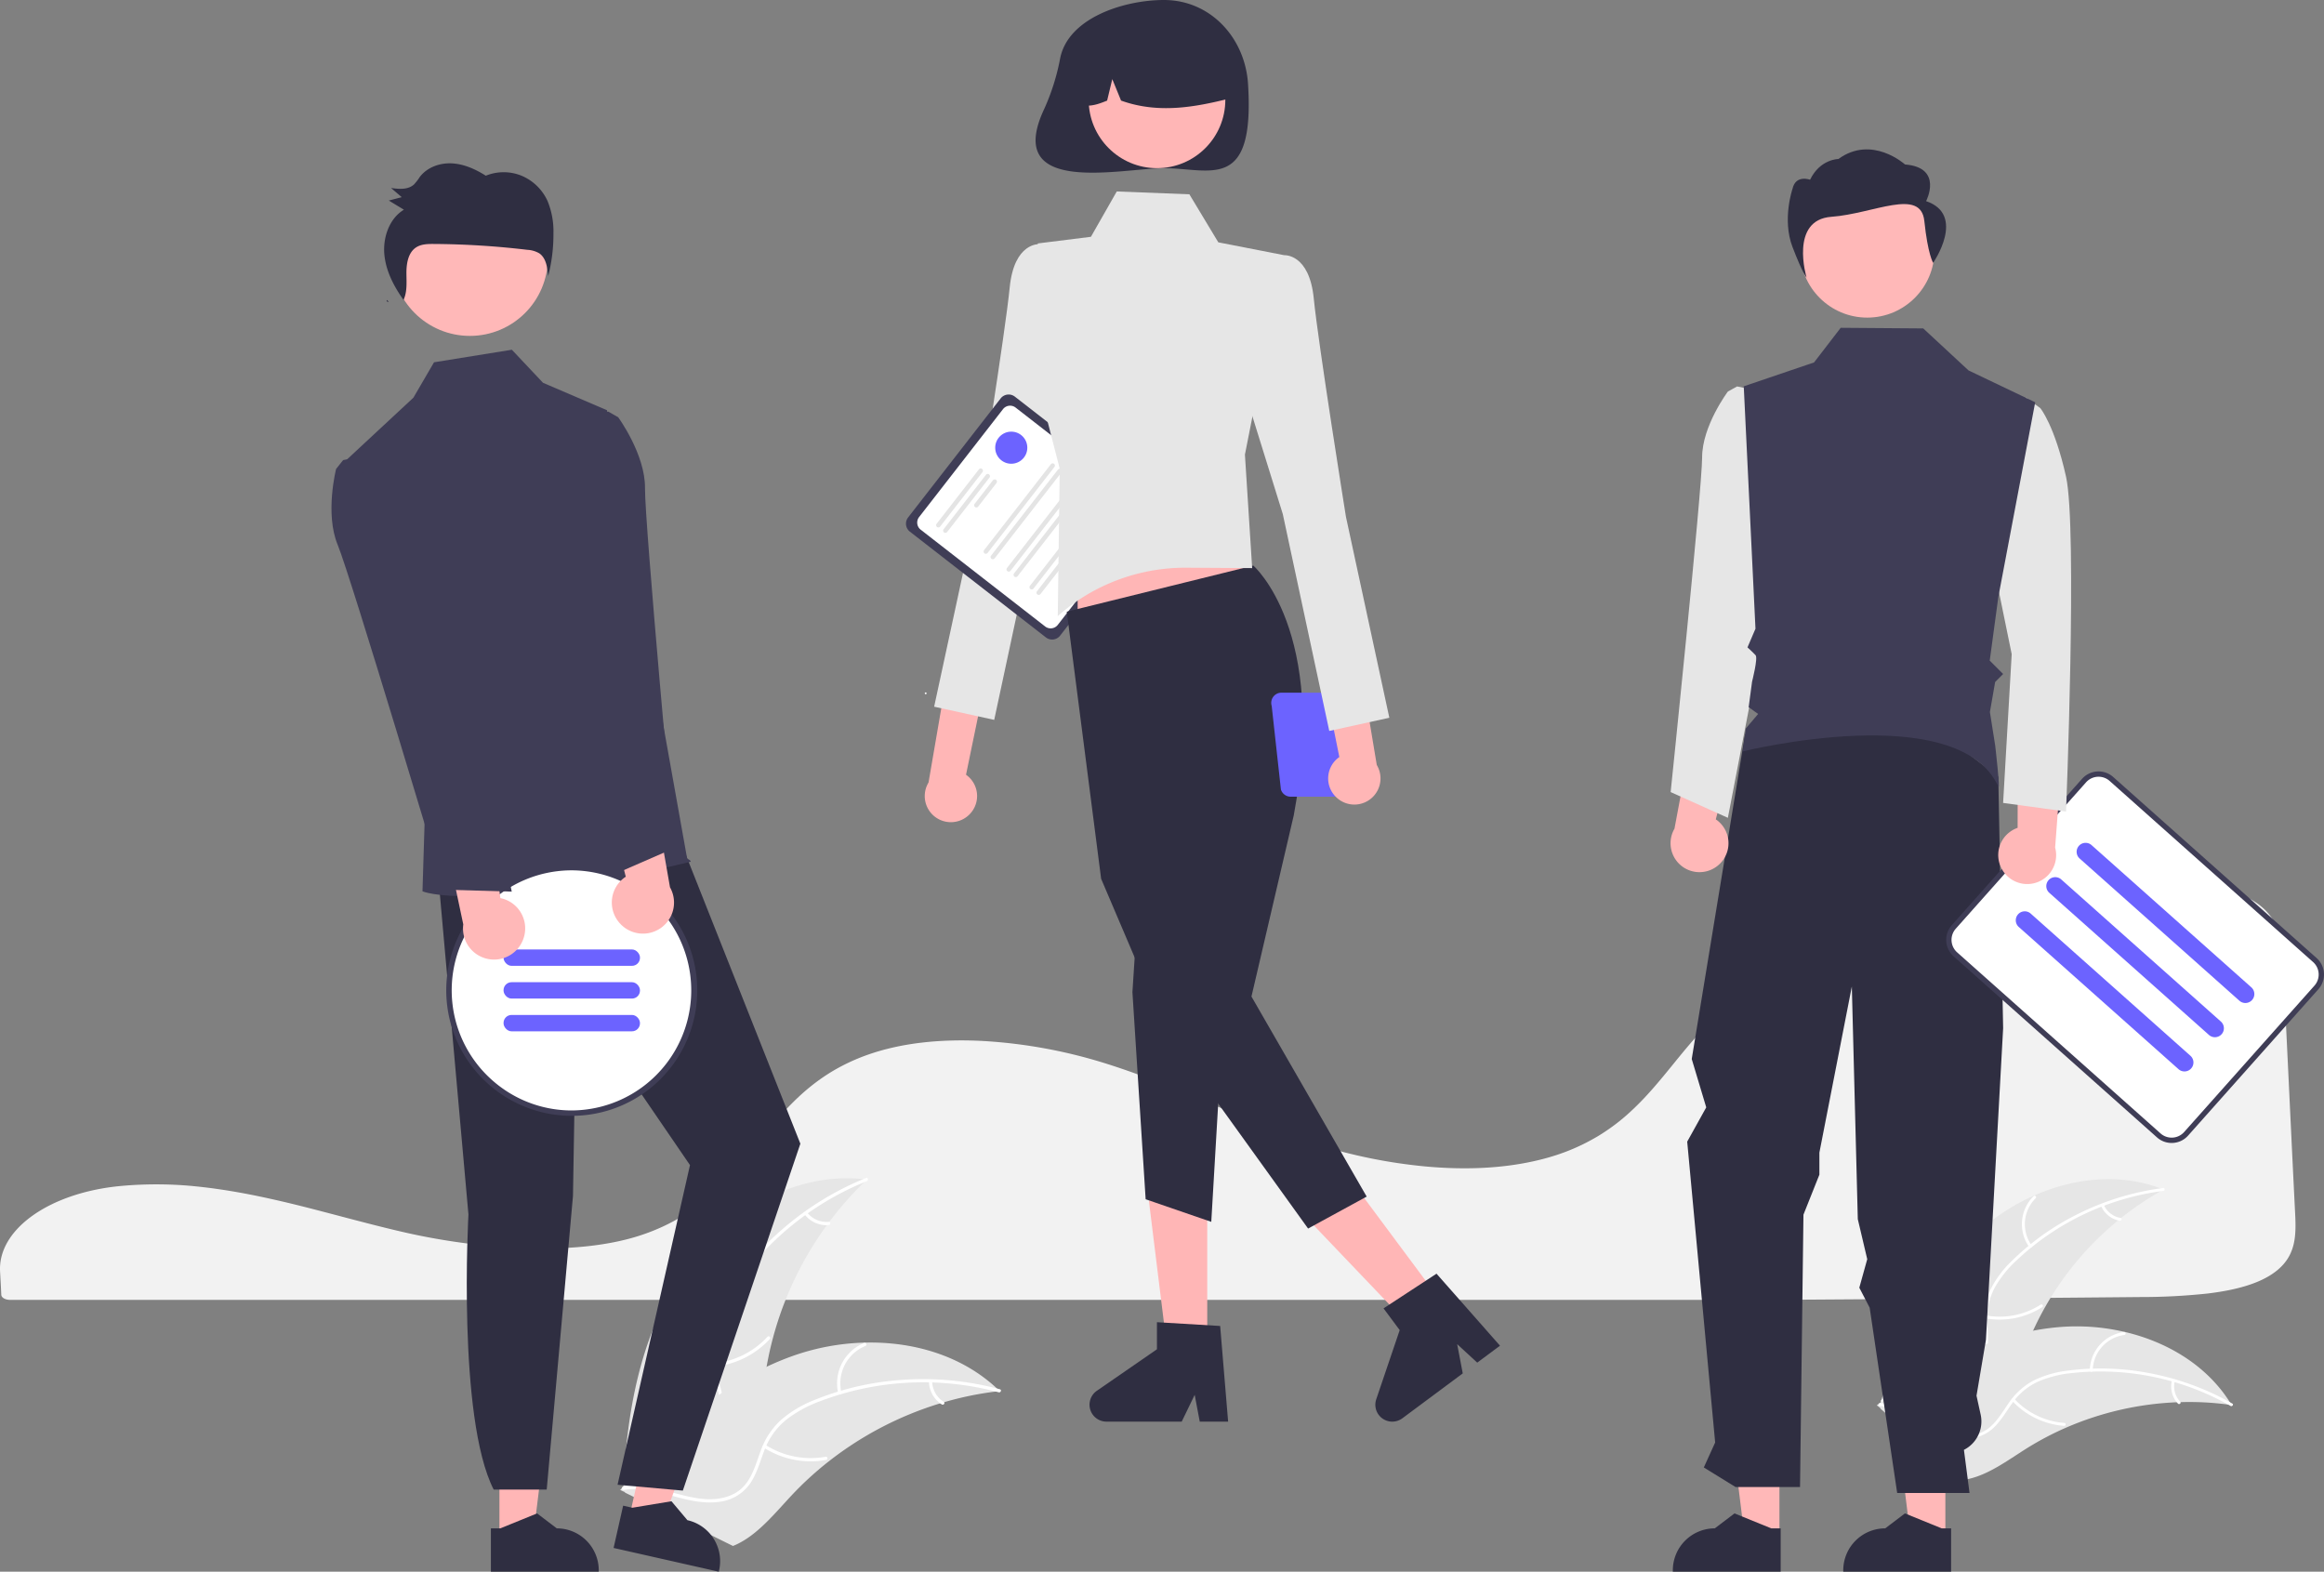<svg xmlns="http://www.w3.org/2000/svg" data-name="Layer 1" width="872.699" height="590.182" viewBox="0 0 872.699 590.182" xmlns:xlink="http://www.w3.org/1999/xlink"><rect x="0" y="0" width="872.699" height="590.182" fill="#808080" stroke="none"/><path d="M222.381,599.644c-4.144,0-8.297.171-12.352.516l-.59.05c-26.899,2.378-46.574,16.173-45.764,32.09l.156,2.878c.103,1.819.213,3.775.304,5.945.049,1.07,1.509,1.892,3.326,1.892H829.101c46.649-.283,93.129-.64,138.141-1.06a235.086,235.086,0,0,0,25.273-1.31c12.509-1.48,21.191-4.415,26.545-8.972h.002c6.658-5.65,6.868-12.766,6.465-20.805-.82-16.232-1.634-33.285-2.445-50.286-.717-14.983-1.431-29.927-2.144-44.233-.441-8.49-1.422-15.984-8.983-21.712-8.195-6.194-23.141-9.334-44.423-9.334-.257,0-.512,0-.773.001-66.697.237-132.783,23.171-164.446,57.067-3.646,3.903-7.043,8.082-10.329,12.124-4.855,5.971-9.874,12.144-15.864,17.664a74.56,74.56,0,0,1-10.48,8.169c-.257.178-.551.368-.862.549-.712.464-1.456.911-2.182,1.31a75.768,75.768,0,0,1-13.365,6.076l-.468.157c-.353.126-.735.252-1.117.367-2.68.86-5.465,1.604-8.254,2.206-12.069,2.66-25.793,3.298-40.789,1.894a197.111,197.111,0,0,1-40.557-8.265c-13.886-4.389-26.884-9.86-39.454-15.151-5.521-2.325-11.232-4.729-16.935-7.006-1.072-.429-2.127-.848-3.197-1.267-6.966-2.715-13.281-4.957-19.306-6.854a190.553,190.553,0,0,0-46.008-8.521c-16.588-.908-31.206.805-43.438,5.079a74.597,74.597,0,0,0-9.825,4.233c-14.488,7.523-23.419,18.627-32.056,29.365-10.744,13.356-21.853,27.169-43.79,34.329-25.313,8.27-62.262,4.834-88.403-1.141-8.219-1.879-16.427-4.04-24.366-6.131q-4.809-1.267-9.626-2.517c-6.309-1.629-11.473-2.877-16.251-3.931l-1.511-.336c-.84-.183-1.682-.365-2.538-.539-5.674-1.191-10.958-2.129-16.162-2.866l-1.231-.18c-2.468-.325-4.776-.596-7.04-.823l-.904-.09C231.569,599.854,226.979,599.644,222.381,599.644Z" transform="translate(-163.651 -154.909)" fill="#f2f2f2"/><path d="M906.555,617.408c18.617-16.777,46.309-25.212,69.537-15.805a115.466,115.466,0,0,0-51.888,59.935c-3.698,9.838-6.786,21.166-15.882,26.433-5.659,3.278-12.7,3.438-19.046,1.856-6.346-1.582-12.162-4.754-17.899-7.894l-1.632-.037C877.073,657.93,887.938,634.184,906.555,617.408Z" transform="translate(-163.651 -154.909)" fill="#e6e6e6"/><path d="M975.963,602.112a98.692,98.692,0,0,0-54.906,25.931,42.5,42.5,0,0,0-8.345,10.377,24.376,24.376,0,0,0-2.818,12.516c.101,4.058.673,8.198-.214,12.21a14.925,14.925,0,0,1-7.425,9.689c-4.546,2.613-9.759,3.437-14.886,4.065-5.692.698-11.615,1.332-16.542,4.525-.597.387-1.162-.562-.566-.948,8.572-5.555,19.42-3.534,28.637-7.241,4.301-1.73,8.107-4.766,9.454-9.357,1.178-4.015.591-8.284.454-12.392a26.011,26.011,0,0,1,2.299-12.34,39.291,39.291,0,0,1,7.916-10.659,95.749,95.749,0,0,1,24.333-17.42,100.442,100.442,0,0,1,32.6-10.059c.703-.091.709,1.015.01,1.105Z" transform="translate(-163.651 -154.909)" fill="#fff"/><path d="M925.656,623.184a14.807,14.807,0,0,1,1.632-19.104c.506-.499,1.305.265.798.764a13.711,13.711,0,0,0-1.482,17.774c.415.577-.536,1.14-.948.566Z" transform="translate(-163.651 -154.909)" fill="#fff"/><path d="M909.571,648.884a28.539,28.539,0,0,0,20.394-4.083c.598-.385,1.164.564.566.948a29.685,29.685,0,0,1-21.23,4.206c-.701-.126-.427-1.197.27-1.071Z" transform="translate(-163.651 -154.909)" fill="#fff"/><path d="M953.656,607.341a8.381,8.381,0,0,0,6.269,4.894c.702.117.427,1.188-.27,1.071a9.392,9.392,0,0,1-6.947-5.399.571.571,0,0,1,.191-.757.555.555,0,0,1,.757.191Z" transform="translate(-163.651 -154.909)" fill="#fff"/><path d="M1001.67,682.507c-.44-.061-.881-.122-1.328-.176a110.379,110.379,0,0,0-17.882-.908c-.462.007-.931.021-1.392.041a116.365,116.365,0,0,0-41.75,9.61,113.005,113.005,0,0,0-15.163,8.056c-6.688,4.234-13.602,9.358-21.078,11.085a19.386,19.386,0,0,1-2.362.421l-30.889-26.745c-.04-.096-.086-.185-.126-.282l-1.282-1.011c.239-.176.49-.353.729-.528.138-.102.283-.199.421-.301.094-.066.189-.133.27-.198.031-.022.063-.044.088-.059.081-.065.164-.117.239-.176q2.103-1.49,4.235-2.955c.006-.007.006-.007.019-.008a166.157,166.157,0,0,1,34.601-18.599c.367-.139.739-.285,1.12-.411a107.831,107.831,0,0,1,16.939-4.767,95.329,95.329,0,0,1,9.553-1.334,79.272,79.272,0,0,1,24.723,1.752c16.143,3.743,30.91,12.608,39.656,26.433C1001.236,681.798,1001.453,682.146,1001.67,682.507Z" transform="translate(-163.651 -154.909)" fill="#e6e6e6"/><path d="M1001.262,682.839A98.692,98.692,0,0,0,941.81,670.486a42.5,42.5,0,0,0-12.911,3.261,24.376,24.376,0,0,0-9.785,8.297c-2.363,3.301-4.398,6.951-7.522,9.62a14.925,14.925,0,0,1-11.761,3.266c-5.203-.651-9.862-3.132-14.333-5.717-4.965-2.87-10.076-5.93-15.932-6.347-.71-.051-.59-1.149.119-1.098,10.189.726,17.633,8.871,27.225,11.46,4.476,1.208,9.343,1.075,13.182-1.779,3.358-2.496,5.459-6.258,7.823-9.621a26.011,26.011,0,0,1,9.265-8.469,39.291,39.291,0,0,1,12.738-3.745,95.749,95.749,0,0,1,29.917.742,100.443,100.443,0,0,1,32.085,11.596c.616.351-.045,1.237-.657.888Z" transform="translate(-163.651 -154.909)" fill="#fff"/><path d="M948.408,669.376a14.807,14.807,0,0,1,12.805-14.271c.705-.093.883.997.177,1.091a13.711,13.711,0,0,0-11.884,13.299c-.016.711-1.114.588-1.098-.119Z" transform="translate(-163.651 -154.909)" fill="#fff"/><path d="M920.092,680.212A28.539,28.539,0,0,0,938.834,689.23c.709.053.59,1.151-.119,1.098a29.685,29.685,0,0,1-19.483-9.424c-.484-.523.38-1.212.861-.692Z" transform="translate(-163.651 -154.909)" fill="#fff"/><path d="M980.303,673.584a8.381,8.381,0,0,0,2.058,7.682c.49.516-.374,1.205-.861.692a9.392,9.392,0,0,1-2.296-8.493.571.571,0,0,1,.609-.49.555.555,0,0,1,.49.609Z" transform="translate(-163.651 -154.909)" fill="#fff"/><path d="M419.194,634.093c15.245-23.122,42.515-39.848,69.975-36.249a127.604,127.604,0,0,0-38.822,78.537c-1.218,11.551-1.37,24.526-9.632,32.69-5.141,5.08-12.627,7.21-19.854,7.283-7.227.073-14.331-1.701-21.34-3.464l-1.756.415C398.935,685.634,403.949,657.215,419.194,634.093Z" transform="translate(-163.651 -154.909)" fill="#e6e6e6"/><path d="M489.172,598.425a109.067,109.067,0,0,0-51.51,43.008,46.968,46.968,0,0,0-6.039,13.42,26.938,26.938,0,0,0,.468,14.17c1.237,4.313,3.001,8.581,3.168,13.119a16.494,16.494,0,0,1-5.245,12.428c-4.135,4.059-9.482,6.391-14.79,8.489-5.894,2.33-12.052,4.656-16.434,9.441-.531.58-1.4-.278-.869-.857,7.623-8.326,19.787-9.182,28.614-15.711,4.119-3.047,7.345-7.353,7.508-12.638.143-4.621-1.673-9.024-2.962-13.38a28.745,28.745,0,0,1-.974-13.838,43.421,43.421,0,0,1,5.501-13.602,105.814,105.814,0,0,1,21.179-25.401,111.001,111.001,0,0,1,32.068-19.827c.727-.293,1.04.888.318,1.179Z" transform="translate(-163.651 -154.909)" fill="#fff"/><path d="M441.23,634.957a16.363,16.363,0,0,1-3.569-20.886c.403-.674,1.469-.08,1.066.595a15.152,15.152,0,0,0,3.359,19.422c.604.502-.256,1.368-.857.869Z" transform="translate(-163.651 -154.909)" fill="#fff"/><path d="M431.176,666.919a31.539,31.539,0,0,0,20.676-10.041c.533-.578,1.402.28.869.857a32.806,32.806,0,0,1-21.536,10.405c-.785.06-.789-1.161-.009-1.221Z" transform="translate(-163.651 -154.909)" fill="#fff"/><path d="M466.769,610.222a9.263,9.263,0,0,0,8.066,3.491c.784-.07.787,1.151.009,1.221a10.379,10.379,0,0,1-8.932-3.842.631.631,0,0,1-.006-.863.613.613,0,0,1,.863-.006Z" transform="translate(-163.651 -154.909)" fill="#fff"/><path d="M539.033,677.258c-.488.058-.976.115-1.469.182a121.983,121.983,0,0,0-19.378,4.003c-.492.136-.99.281-1.477.43a128.597,128.597,0,0,0-41.98,21.893,124.883,124.883,0,0,0-13.976,12.834c-5.975,6.389-11.944,13.792-19.46,17.719a21.424,21.424,0,0,1-2.409,1.107L398.407,715.415c-.069-.092-.143-.174-.213-.266l-1.653-.725c.206-.254.426-.513.633-.768.119-.148.247-.291.366-.439.082-.097.165-.194.234-.287.027-.032.055-.065.078-.088.069-.092.142-.171.206-.254q1.835-2.178,3.708-4.338c.005-.009.005-.009.018-.014,9.539-10.948,20.075-21.196,31.833-29.519.354-.25.712-.51,1.084-.751a119.167,119.167,0,0,1,16.791-9.81,105.352,105.352,0,0,1,9.846-4.085,87.605,87.605,0,0,1,26.93-5.005c18.307-.487,36.566,4.885,49.767,17.238C538.371,676.62,538.7,676.932,539.033,677.258Z" transform="translate(-163.651 -154.909)" fill="#e6e6e6"/><path d="M538.688,677.727a109.067,109.067,0,0,0-67.022,3.327,46.968,46.968,0,0,0-12.901,7.079,26.938,26.938,0,0,0-8.157,11.596c-1.609,4.188-2.77,8.658-5.369,12.382a16.494,16.494,0,0,1-11.671,6.765c-5.746.752-11.419-.606-16.92-2.127-6.108-1.688-12.426-3.539-18.806-2.356-.773.143-.95-1.064-.178-1.208,11.099-2.058,21.327,4.582,32.306,4.683,5.123.047,10.291-1.449,13.604-5.57,2.897-3.604,4.098-8.212,5.69-12.467A28.745,28.745,0,0,1,456.817,688.196a43.421,43.421,0,0,1,12.582-7.549,105.815,105.815,0,0,1,32.203-7.53,111.001,111.001,0,0,1,37.542,3.476c.757.204.296,1.335-.455,1.133Z" transform="translate(-163.651 -154.909)" fill="#fff"/><path d="M478.414,678.031A16.364,16.364,0,0,1,488.14,659.206c.728-.296,1.221.821.493,1.117a15.152,15.152,0,0,0-9.011,17.53c.181.764-1.028.938-1.208.178Z" transform="translate(-163.651 -154.909)" fill="#fff"/><path d="M451.144,697.498a31.539,31.539,0,0,0,22.554,4.431c.773-.141.951,1.067.178,1.208a32.806,32.806,0,0,1-23.46-4.659c-.663-.425.069-1.402.728-.98Z" transform="translate(-163.651 -154.909)" fill="#fff"/><path d="M513.697,673.658a9.263,9.263,0,0,0,4.339,7.644c.668.416-.064,1.393-.728.98a10.379,10.379,0,0,1-4.818-8.445.631.631,0,0,1,.515-.693.613.613,0,0,1,.693.515Z" transform="translate(-163.651 -154.909)" fill="#fff"/><path d="M527.689,460.738a9.76,9.76,0,0,0-1.282-14.911l15.932-77.107-17.189,5.423-12.818,74.595a9.813,9.813,0,0,0,15.357,12.001Z" transform="translate(-163.651 -154.909)" fill="#ffb6b6"/><path d="M564.515,254.628l-10.648-8.037s-9.393-.665-11.056,16.274S530.732,344.815,530.732,344.815l-16.293,75.463,22.554,4.95,17.451-81.438,17.469-56.184Z" transform="translate(-163.651 -154.909)" fill="#e6e6e6"/><path d="M556.404,394.262l-51.075-39.713a3.809,3.809,0,0,1-.668-5.338l34.751-44.693a3.809,3.809,0,0,1,5.338-.668l51.075,39.713a3.809,3.809,0,0,1,.668,5.338l-34.751,44.693A3.809,3.809,0,0,1,556.404,394.262Z" transform="translate(-163.651 -154.909)" fill="#3f3d56"/><path d="M556.123,390.152l-46.742-36.345a3.382,3.382,0,0,1-.593-4.74L540.291,308.552a3.382,3.382,0,0,1,4.74-.593l46.742,36.345a3.382,3.382,0,0,1,.593,4.74l-31.503,40.516A3.382,3.382,0,0,1,556.123,390.152Z" transform="translate(-163.651 -154.909)" fill="#fff"/><path d="M515.508,352.777a.845.845,0,0,1-.148-1.185l15.893-20.439a.844.844,0,1,1,1.333,1.037L516.693,352.629A.845.845,0,0,1,515.508,352.777Z" transform="translate(-163.651 -154.909)" fill="#e4e4e4"/><path d="M518.142,354.825a.845.845,0,0,1-.148-1.185l15.893-20.439a.844.844,0,1,1,1.333,1.037L519.327,354.677A.845.845,0,0,1,518.142,354.825Z" transform="translate(-163.651 -154.909)" fill="#e4e4e4"/><path d="M529.78,345.294a.845.845,0,0,1-.148-1.185l6.889-8.86a.844.844,0,1,1,1.333,1.037l-6.889,8.86A.845.845,0,0,1,529.78,345.294Z" transform="translate(-163.651 -154.909)" fill="#e4e4e4"/><path d="M533.331,362.681a.845.845,0,0,1-.148-1.185l25.089-32.267a.844.844,0,1,1,1.333,1.037l-25.089,32.267A.845.845,0,0,1,533.331,362.681Z" transform="translate(-163.651 -154.909)" fill="#e4e4e4"/><path d="M535.965,364.729a.845.845,0,0,1-.148-1.185l25.089-32.267a.844.844,0,1,1,1.333,1.037l-25.089,32.267A.845.845,0,0,1,535.965,364.729Z" transform="translate(-163.651 -154.909)" fill="#e4e4e4"/><path d="M541.944,369.378a.845.845,0,0,1-.148-1.185l25.089-32.267a.844.844,0,1,1,1.333,1.037L543.129,369.229A.845.845,0,0,1,541.944,369.378Z" transform="translate(-163.651 -154.909)" fill="#e4e4e4"/><path d="M544.578,371.426a.845.845,0,0,1-.148-1.185l25.089-32.267a.844.844,0,1,1,1.333,1.037l-25.089,32.267A.845.845,0,0,1,544.578,371.426Z" transform="translate(-163.651 -154.909)" fill="#e4e4e4"/><path d="M550.558,376.075a.845.845,0,0,1-.148-1.185l25.089-32.267a.844.844,0,1,1,1.333,1.037l-25.089,32.267A.845.845,0,0,1,550.558,376.075Z" transform="translate(-163.651 -154.909)" fill="#e4e4e4"/><path d="M553.192,378.123a.845.845,0,0,1-.148-1.185L578.133,344.671a.844.844,0,0,1,1.333,1.037l-25.089,32.267A.845.845,0,0,1,553.192,378.123Z" transform="translate(-163.651 -154.909)" fill="#e4e4e4"/><circle cx="347.608" cy="260.34" r="0.347" fill="#fff"/><path d="M561.778,176.706a83.478,83.478,0,0,1-5.956,19.01c-15.673,33.157,28.961,22.349,44.912,22.349,17.44,0,34.126,9.171,31.578-31.578-1.089-17.406-14.138-31.578-31.578-31.578C585.838,154.909,564.893,161.531,561.778,176.706Z" transform="translate(-163.651 -154.909)" fill="#2f2e41"/><polygon points="453.34 508.085 438.481 508.085 431.41 450.772 453.34 450.772 453.34 508.085" fill="#ffb6b6"/><path d="M624.833,688.739H614.177l-1.902-10.06-4.871,10.06H579.142a6.353,6.353,0,0,1-3.61-11.581l22.569-15.587V651.401l23.739,1.417Z" transform="translate(-163.651 -154.909)" fill="#2f2e41"/><polygon points="541.617 489.333 529.693 498.2 489.82 456.429 507.418 443.342 541.617 489.333" fill="#ffb6b6"/><path d="M726.923,660.222l-8.551,6.359-7.529-6.938,2.094,10.98-22.679,16.864a6.353,6.353,0,0,1-9.807-7.139l8.81-25.975-6.069-8.162,19.895-13.028Z" transform="translate(-163.651 -154.909)" fill="#2f2e41"/><polygon points="404.675 244.313 475.21 233.327 461.183 191.129 404.675 191.129 404.675 244.313" fill="#ffb6b6"/><path d="M634.29,367.291s28.193,24.357,15.185,93.793L633.595,529.12l43.266,75.116-22,12-53.318-74.105L577.145,484.901,564.24,384.599Z" transform="translate(-163.651 -154.909)" fill="#2f2e41"/><polygon points="426.942 346.301 425.246 372.562 430.21 450.327 454.854 458.812 459.521 379.134 426.942 346.301" fill="#2f2e41"/><path d="M583.016,226.805l27.265,1.064,10.866,18.038,24.792,4.84L631.139,325.619l2.722,42.617-24.686-.151a72.207,72.207,0,0,0-48.314,18.151l0,0,.738-55.32-10.618-41.296,2.386-43.301,19.944-2.493Z" transform="translate(-163.651 -154.909)" fill="#e6e6e6"/><circle cx="434.471" cy="37.487" r="25.661" fill="#ffb6b6"/><path d="M580.695,166.239a29.393,29.393,0,0,1,44.688,25.653c-13.075,3.283-26.812,5.795-40.756.785l-3.293-8.059-1.941,8.065c-4.246,1.736-8.504,3.204-12.761-.017A30.012,30.012,0,0,1,580.695,166.239Z" transform="translate(-163.651 -154.909)" fill="#2f2e41"/><path d="M641.193,419.971l3.459,31.393a3.832,3.832,0,0,0,3.662,2.705h15.945a3.832,3.832,0,0,0,3.663-2.705l2.865-24.061a5.819,5.819,0,1,0,1.5-10.947,3.798,3.798,0,0,0-2.907-1.344H644.856A3.832,3.832,0,0,0,641.193,419.971Zm30.095,5.705,1.755-5.705a3.792,3.792,0,0,0,.058-2.028c.075-.004.146-.022.222-.022a4.155,4.155,0,1,1,0,8.31A4.102,4.102,0,0,1,671.288,425.675Z" transform="translate(-163.651 -154.909)" fill="#6c63ff"/><path d="M665.237,454.09a9.76,9.76,0,0,1,1.357-14.904L651.055,361.999l17.161,5.51,12.439,74.659A9.813,9.813,0,0,1,665.237,454.09Z" transform="translate(-163.651 -154.909)" fill="#ffb6b6"/><path d="M635.292,258.783l10.648-8.037s9.393-.665,11.056,16.274S669.075,348.97,669.075,348.97l16.293,75.463-22.554,4.95-17.451-81.438-17.469-56.184Z" transform="translate(-163.651 -154.909)" fill="#e6e6e6"/><circle cx="379.745" cy="168.11" r="6.027" fill="#6c63ff"/><polygon points="187.545 578.006 200.106 578.005 206.082 529.556 187.543 529.557 187.545 578.006" fill="#ffb6b6"/><path d="M347.992,728.814l3.536-0,13.803-5.613,7.398,5.613h.001A15.765,15.765,0,0,1,388.494,744.577v.512l-40.502.002Z" transform="translate(-163.651 -154.909)" fill="#2f2e41"/><polygon points="236.221 570.09 248.474 572.857 264.975 526.914 246.891 522.831 236.221 570.09" fill="#ffb6b6"/><path d="M397.65,720.293l3.449.779,14.701-2.435,5.98,7.104.001 0a15.765,15.765,0,0,1,11.905,18.849l-.113.5-39.507-8.92Z" transform="translate(-163.651 -154.909)" fill="#2f2e41"/><path d="M328.2,483.699,339.559,610.959s-4.256,76.401,9.477,103.286h19.917L378.814,603.982l1.238-74.009,42.699,62.439L395.555,712.442l24.513,2.191,44.133-130.261L415.715,462.088Z" transform="translate(-163.651 -154.909)" fill="#2f2e41"/><circle cx="176.446" cy="96.839" r="29.293" fill="#ffb8b8"/><path d="M391.591,308.956l-24.032-10.311L355.861,286.236l-29.225,4.713-7.754,13.295-25.101,23.34,29.409,132.973-.89,29.043s18.822,8.474,100.453-11.036c.979-.234-1.07-1.259-1.07-1.259Z" transform="translate(-163.651 -154.909)" fill="#3f3d56"/><path d="M309.636,268.369q-.306-.418-.606-.843c-.081.17-.145.346-.237.512Z" transform="translate(-163.651 -154.909)" fill="#2f2e41"/><path d="M369.235,230.321a18.691,18.691,0,0,0-9.78-9.448,17.845,17.845,0,0,0-13.379.012c-3.873-2.447-8.175-4.386-12.707-4.627s-9.323,1.441-12.115,5.142a19.776,19.776,0,0,1-2.117,2.75c-2.245,2.079-5.656,1.779-8.64,1.354q2.007,1.72,4.016,3.441-2.43.635-4.86,1.27,2.836,1.72,5.671,3.44c-5.488,3.294-7.982,10.484-7.323,17.013.623,6.182,3.608,11.835,7.176,16.86,1.423-3.004,1.117-6.597,1.093-9.98-.025-3.574.608-7.633,3.472-9.631,1.932-1.347,4.416-1.408,6.746-1.395a309.938,309.938,0,0,1,35.159,2.195,9.897,9.897,0,0,1,4.501,1.306c2.58,1.76,3.083,5.393,3.342,8.581a62.172,62.172,0,0,0,1.985-16.117A29.707,29.707,0,0,0,369.235,230.321Z" transform="translate(-163.651 -154.909)" fill="#2f2e41"/><circle cx="214.704" cy="371.895" r="46.105" fill="#fff"/><path d="M378.355,479.674a47.383,47.383,0,0,0-7.08.533c-1.199.174-2.366.4-3.524.676a47.106,47.106,0,0,0-19.968,81.76c.789.666,1.588,1.311,2.418,1.926a47.12,47.12,0,1,0,28.155-84.895Zm0,92.21a44.821,44.821,0,0,1-26.639-8.74c-.84-.615-1.649-1.25-2.438-1.926a45.054,45.054,0,0,1,20.102-78.594c1.147-.236,2.295-.42,3.463-.564a44.602,44.602,0,0,1,5.512-.338,45.081,45.081,0,0,1,0,90.161Z" transform="translate(-163.651 -154.909)" fill="#3f3d56"/><rect x="352.741" y="511.436" width="51.228" height="6.147" rx="3" transform="translate(593.06 874.11) rotate(-180)" fill="#6c63ff"/><rect x="352.741" y="523.73" width="51.228" height="6.147" rx="3" transform="translate(593.06 898.699) rotate(-180)" fill="#6c63ff"/><rect x="352.741" y="536.025" width="51.228" height="6.147" rx="3" transform="translate(593.06 923.288) rotate(180)" fill="#6c63ff"/><polygon points="730.52 576.442 717.349 576.441 711.083 525.639 730.522 525.64 730.52 576.442" fill="#ffb8b8"/><polygon points="668.209 576.442 655.039 576.441 648.773 525.639 668.212 525.64 668.209 576.442" fill="#ffb8b8"/><path d="M832.324,745.091l-40.502-.002V744.577a15.765,15.765,0,0,1,15.764-15.764h.001l7.398-5.613,13.803,5.613,3.536 0Z" transform="translate(-163.651 -154.909)" fill="#2f2e41"/><path d="M896.324,745.091l-40.502-.002V744.577a15.765,15.765,0,0,1,15.764-15.764h.001l7.398-5.613,13.803,5.613,3.536 0Z" transform="translate(-163.651 -154.909)" fill="#2f2e41"/><path d="M818.941,430.688,798.924,552.572l5.447,18.163-7.148,12.864,10.497,112.97-4.261,9.381,11.906,7.342h24.226L840.877,611.02l5.984-15.016v-8.276l12.182-62.364,2.243,87.336,3.544,15.039L861.853,638.448l3.889,7.502,10.331,69.571H903.239l-2.101-16.185,0,0a11.962,11.962,0,0,0,6.281-13.237l-1.558-7.094,3.545-20.976,6.455-117.024-1.82-94.423L882.262,422.28Z" transform="translate(-163.651 -154.909)" fill="#2f2e41"/><circle id="ab6171fa-7d69-4734-b81c-8dff60f9761b" data-name="Ellipse 219" cx="701.179" cy="94.026" r="25.239" fill="#ffb8b8"/><path d="M809.686,479.055A10.803,10.803,0,0,0,807.956,462.58l9.814-37.115-18.909,6.36-6.421,34.27a10.862,10.862,0,0,0,17.245,12.96Z" transform="translate(-163.651 -154.909)" fill="#ffb8b8"/><path id="bc44dde2-a388-4b93-9ca4-c442728432a9-202" data-name="Path 1101" d="M820.015,300.86l-4.059-.842-3.461,1.917s-9.669,12.892-9.669,24.709S791.008,452.339,791.008,452.339l21.486,9.669,17.189-89.168Z" transform="translate(-163.651 -154.909)" fill="#e6e6e6"/><path id="bf427902-b9bf-4946-b5d7-5c1c7e04535e-203" data-name="Path 1104" d="M886.932,230.431s6.601-12.619-7.922-13.767c0,0-12.381-11.231-25-2.053,0,0-6.883,0-10.647,7.789,0,0-5.414-2.053-6.603,3.442,0,0-3.961,11.472,0,21.797s5.277,11.472,5.277,11.472-6.509-21.647,9.335-22.794,33.574-11.049,34.895,1.571,3.307,15.729,3.307,15.729S902.115,235.593,886.932,230.431Z" transform="translate(-163.651 -154.909)" fill="#2f2e41"/><path d="M979.128,583.598a7.723,7.723,0,0,1-5.163-1.97L897.584,513.638a7.789,7.789,0,0,1-.638-10.984L945.876,447.685a7.789,7.789,0,0,1,10.985-.639l76.381,67.992a7.78,7.78,0,0,1,.638,10.983l-48.931,54.968a7.726,7.726,0,0,1-5.36,2.595C979.435,583.595,979.281,583.598,979.128,583.598Z" transform="translate(-163.651 -154.909)" fill="#fff"/><path d="M979.127,584.098a8.219,8.219,0,0,1-5.495-2.096l-76.381-67.991a8.291,8.291,0,0,1-.679-11.691l48.93-54.968a8.292,8.292,0,0,1,11.691-.68l76.381,67.992a8.282,8.282,0,0,1,.679,11.69L985.323,581.323a8.229,8.229,0,0,1-5.705,2.762C979.454,584.094,979.291,584.098,979.127,584.098Zm-27.436-137.518a6.264,6.264,0,0,0-4.694,2.102l-48.93,54.968a6.287,6.287,0,0,0,.515,8.867l76.381,67.991a6.279,6.279,0,0,0,8.867-.516l48.931-54.968a6.28,6.28,0,0,0-.515-8.866l-76.381-67.992A6.255,6.255,0,0,0,951.691,446.58Z" transform="translate(-163.651 -154.909)" fill="#3f3d56"/><path d="M1006.825,531.541a3.353,3.353,0,0,1-2.237-.851l-59.956-53.371a3.367,3.367,0,1,1,4.477-5.029l59.957,53.371a3.366,3.366,0,0,1-2.241,5.88Z" transform="translate(-163.651 -154.909)" fill="#6c63ff"/><path d="M995.389,544.388a3.353,3.353,0,0,1-2.237-.851l-59.956-53.371a3.366,3.366,0,1,1,4.477-5.028l59.957,53.371a3.365,3.365,0,0,1-2.241,5.879Z" transform="translate(-163.651 -154.909)" fill="#6c63ff"/><path d="M983.953,557.236a3.35,3.35,0,0,1-2.237-.852L921.759,503.014a3.367,3.367,0,1,1,4.478-5.029l59.956,53.371a3.365,3.365,0,0,1-2.24,5.88Z" transform="translate(-163.651 -154.909)" fill="#6c63ff"/><path d="M915.388,481.246a10.803,10.803,0,0,1,5.91-15.475l.065-38.39,16.636,11.011L935.387,473.159a10.862,10.862,0,0,1-19.999,8.086Z" transform="translate(-163.651 -154.909)" fill="#ffb8b8"/><path id="f348f81f-b961-4ae4-bc6b-758f6acfb12a-204" data-name="Path 1100" d="M916.926,311.381,924.358,304.217l5.46,3.941s5.372,6.446,9.669,25.784,0,125.695,0,125.695l-23.635-3.223,3.223-55.864-9.669-47.27Z" transform="translate(-163.651 -154.909)" fill="#e6e6e6"/><path d="M927.9,305.964l-25.039-11.961-17-15.768-31-.232-10,13-26.4,8.968,4.4,91.032-3,7s2.09,1.888,3.045,2.944-1.32,9.897-1.32,9.897l-1.282,9.618,3.557,2.541-4.624,5.462-1.148,8.61s80.715-20.062,95.966,13.172c.806,1.756-1.178-15.405-1.178-15.405l-1.984-12.563,1.968-11.276,3-3-5.032-5.032,3.226-23.874Z" transform="translate(-163.651 -154.909)" fill="#3f3d56"/><path d="M360.06,507.775a11.6,11.6,0,0,0-8.504-15.622l-5.562-40.844-16.127,14.098,7.754,36.625a11.662,11.662,0,0,0,22.439,5.744Z" transform="translate(-163.651 -154.909)" fill="#ffb8b8"/><path id="e1bf2fad-858c-4bea-9733-320cc40b59f5-205" data-name="Path 1101" d="M296.875,326.838l-4.371.837-2.642,3.327s-4.275,16.766.595,28.484,40.076,129.497,40.076,129.497l25.288.733L336.121,394.222Z" transform="translate(-163.651 -154.909)" fill="#3f3d56"/><path d="M396.567,501.784a11.599,11.599,0,0,1,2.066-17.666l-10.068-39.972,20.221,7.068,6.46,36.875a11.662,11.662,0,0,1-18.679,13.696Z" transform="translate(-163.651 -154.909)" fill="#ffb8b8"/><path id="ff35f29e-9865-4218-824f-c5cf71e1b056-206" data-name="Path 1101" d="M387.733,310.335l4.368-.853,3.692,2.102s10.218,13.964,10.068,26.651,11.097,135.101,11.097,135.101l-23.191,10.109-17.327-95.953Z" transform="translate(-163.651 -154.909)" fill="#3f3d56"/></svg>